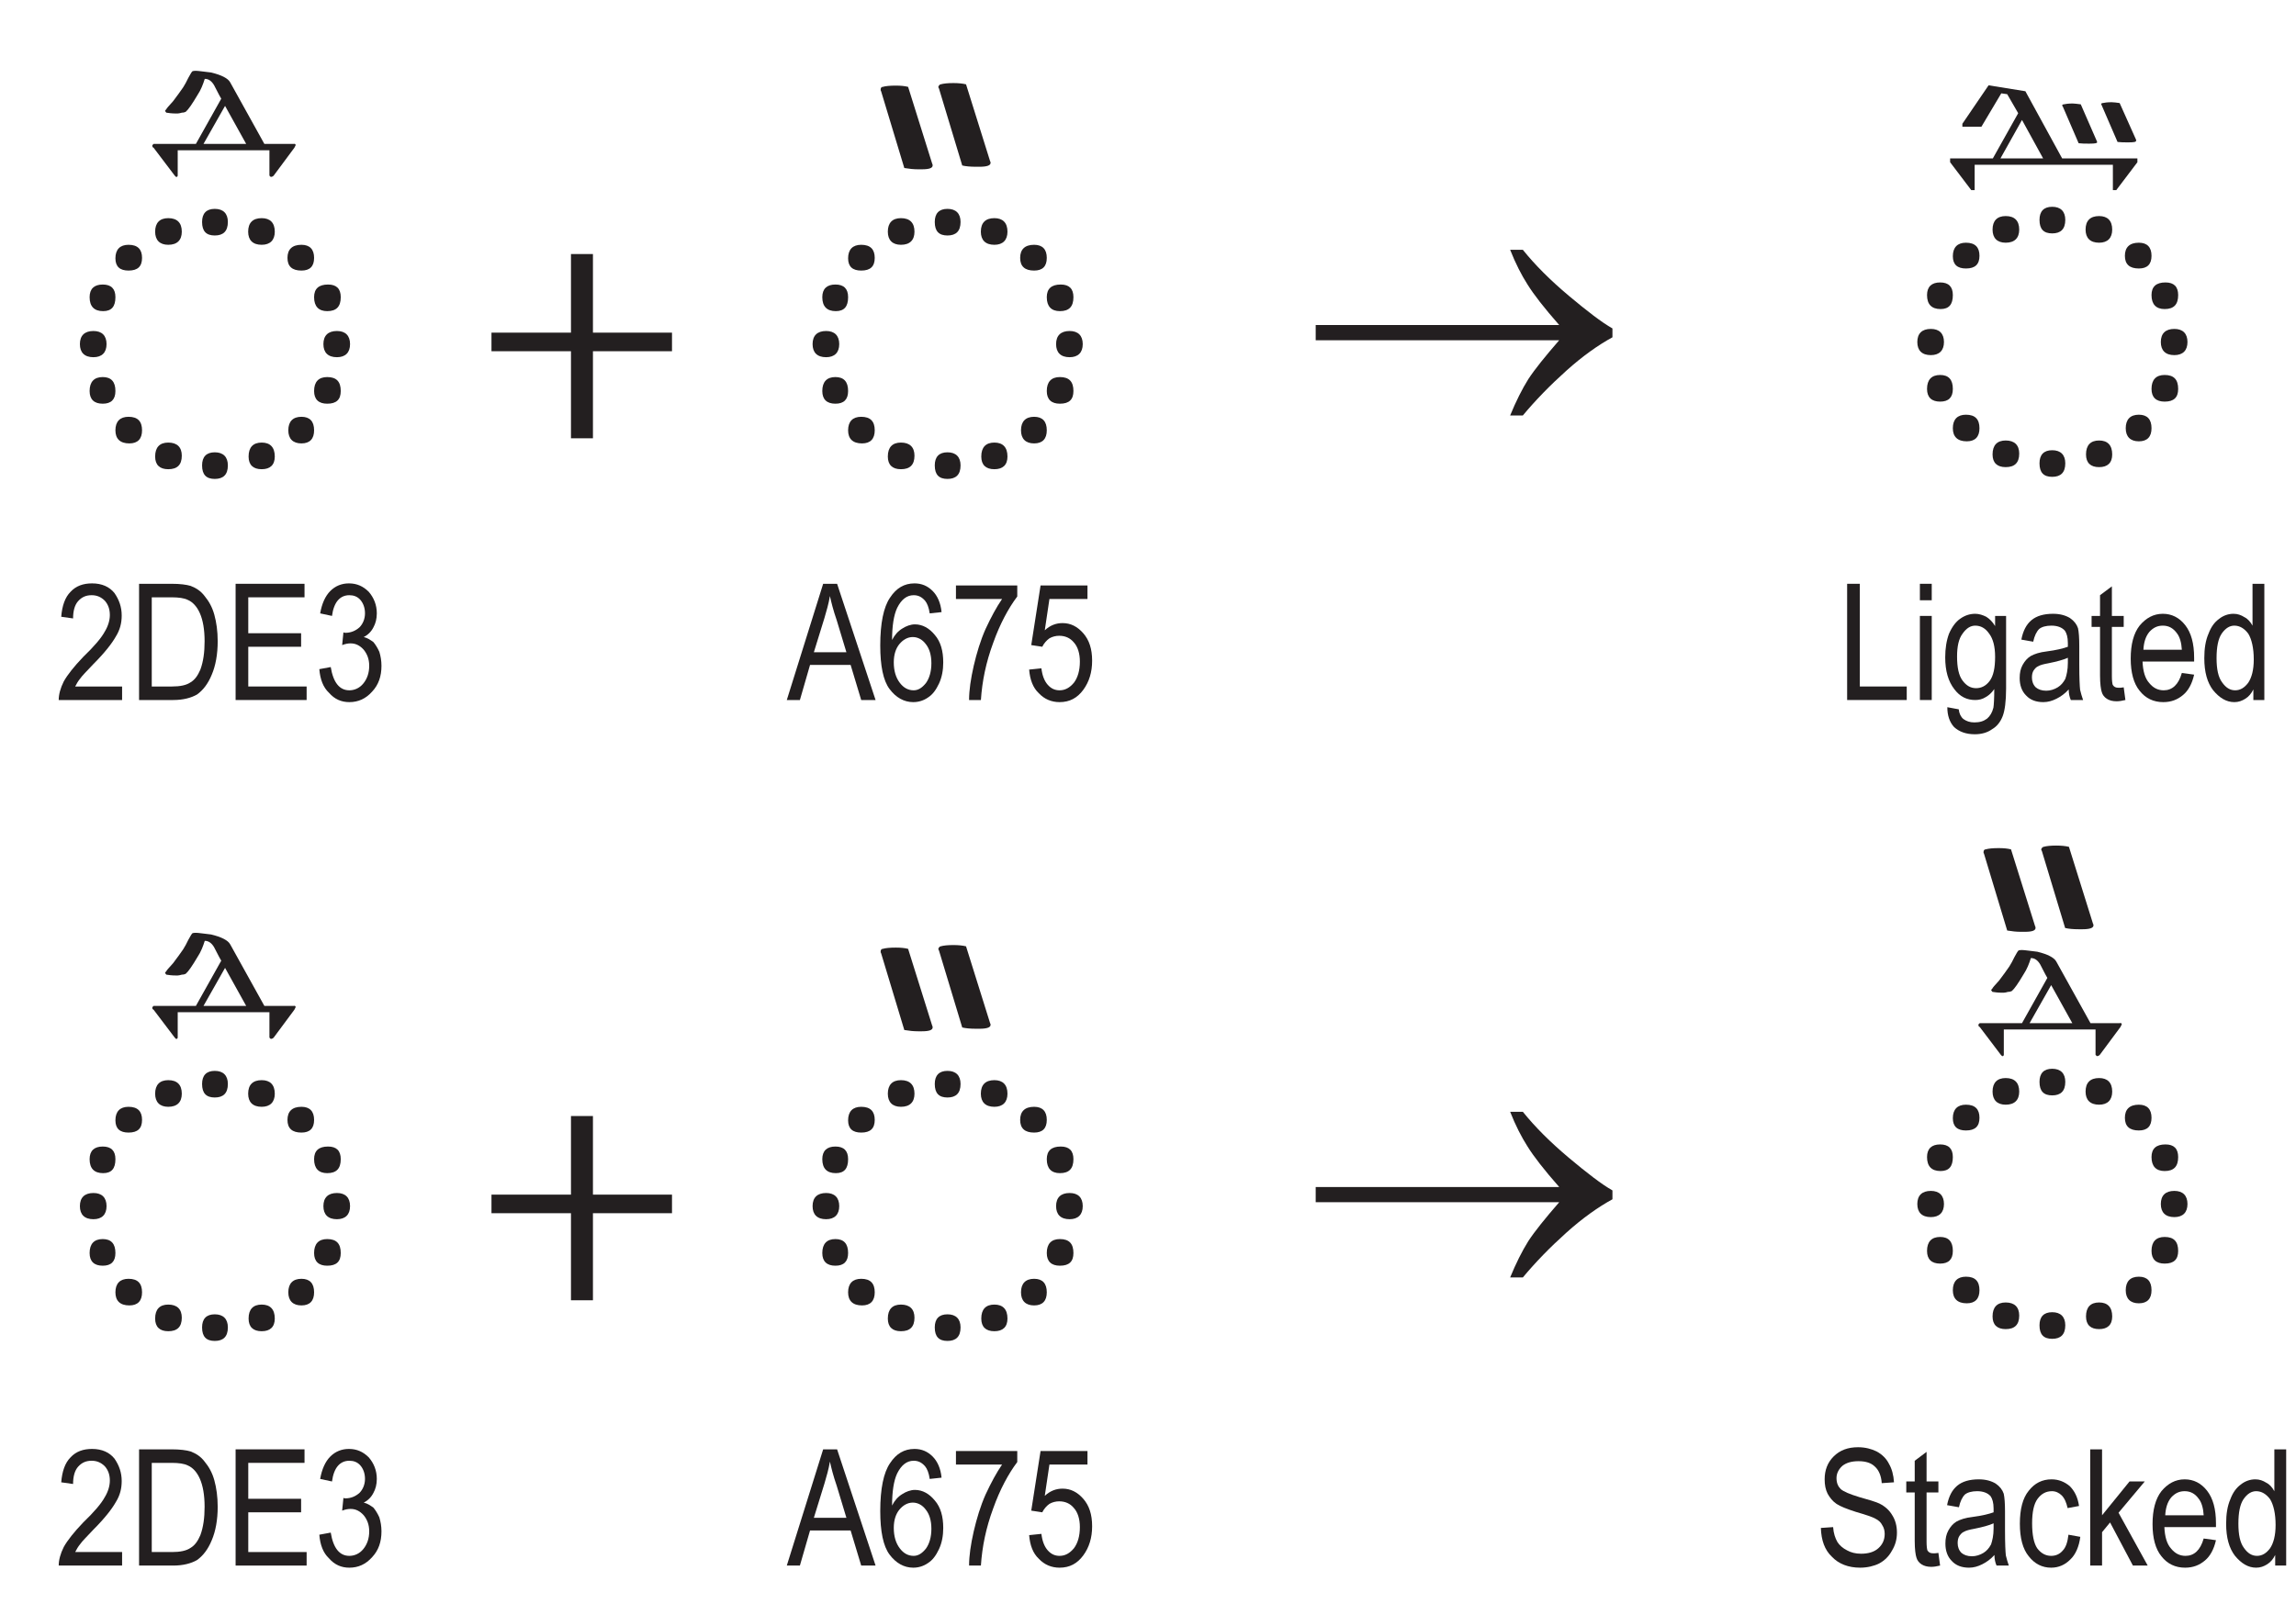<?xml version="1.0" encoding="UTF-8" standalone="no"?>
<svg
   width="84.86pt"
   height="59.72pt"
   viewBox="0 0 84.86 59.72"
   version="1.2"
   id="svg107181"
   xmlns:xlink="http://www.w3.org/1999/xlink"
   xmlns="http://www.w3.org/2000/svg"
   xmlns:svg="http://www.w3.org/2000/svg">
  <defs
     id="defs107032">
    <g
       id="g107027">
      <symbol
         overflow="visible"
         id="glyph0-0">
        <path
           style="stroke:none;"
           d="M 6.609 0 L 6.609 -7.5 L 0.594 -7.5 L 0.594 0 Z M 0.797 -7.312 L 6.422 -7.312 L 6.422 -0.188 L 0.797 -0.188 Z M 0.797 -7.312 "
           id="path106937" />
      </symbol>
      <symbol
         overflow="visible"
         id="glyph0-1">
        <path
           style="stroke:none;"
           d="M 8.297 -1.188 C 8.062 -0.812 7.844 -0.375 7.625 0.156 L 8.094 0.156 C 8.562 -0.406 9.094 -0.953 9.703 -1.5 C 10.312 -2.047 10.891 -2.453 11.406 -2.734 L 11.406 -3.062 C 11.016 -3.281 10.469 -3.703 9.797 -4.266 C 9.109 -4.844 8.547 -5.406 8.094 -5.969 L 7.625 -5.969 C 7.828 -5.453 8.047 -5.031 8.266 -4.688 C 8.5 -4.312 8.875 -3.828 9.438 -3.188 L 0.438 -3.188 L 0.438 -2.625 L 9.438 -2.625 C 8.922 -2.031 8.531 -1.547 8.297 -1.188 Z M 8.297 -1.188 "
           id="path106940" />
      </symbol>
      <symbol
         overflow="visible"
         id="glyph1-0">
        <path
           style="stroke:none;"
           d="M 0 0 L 5.125 0 L 5.125 -9.234 L 0 -9.234 Z M 4.766 -8.953 L 2.562 -4.781 L 0.359 -8.953 Z M 4.859 -8.797 L 4.859 -0.422 L 2.656 -4.609 Z M 0.344 -0.234 L 2.562 -4.438 L 4.781 -0.234 Z M 2.469 -4.609 L 0.266 -0.406 L 0.266 -8.812 Z M 2.469 -4.609 "
           id="path106943" />
      </symbol>
      <symbol
         overflow="visible"
         id="glyph1-1">
        <path
           style="stroke:none;"
           d=""
           id="path106946" />
      </symbol>
      <symbol
         overflow="visible"
         id="glyph1-2">
        <path
           style="stroke:none;"
           d="M -0.469 -7.203 C -0.469 -7.234 -0.484 -7.266 -0.547 -7.25 L -1.625 -7.25 L -2.891 -9.531 C -2.969 -9.672 -3.203 -9.797 -3.594 -9.891 C -3.875 -9.922 -4.062 -9.953 -4.156 -9.953 C -4.25 -9.953 -4.297 -9.938 -4.297 -9.922 C -4.328 -9.891 -4.375 -9.797 -4.438 -9.688 C -4.5 -9.562 -4.562 -9.438 -4.625 -9.344 C -4.734 -9.188 -4.844 -9.031 -5 -8.828 C -5.172 -8.641 -5.25 -8.547 -5.25 -8.531 C -5.266 -8.516 -5.281 -8.5 -5.297 -8.469 L -5.25 -8.406 C -5.156 -8.391 -5.047 -8.375 -4.891 -8.375 L -4.828 -8.375 C -4.781 -8.375 -4.734 -8.391 -4.672 -8.406 C -4.609 -8.406 -4.562 -8.422 -4.531 -8.438 C -4.438 -8.516 -4.297 -8.719 -4.094 -9.062 C -3.969 -9.25 -3.891 -9.453 -3.828 -9.656 C -3.688 -9.656 -3.578 -9.578 -3.484 -9.422 C -3.391 -9.25 -3.312 -9.078 -3.219 -8.922 L -4.156 -7.25 L -5.719 -7.25 L -5.766 -7.203 C -5.766 -7.156 -5.766 -7.125 -5.719 -7.109 L -4.938 -6.078 L -4.891 -6.031 C -4.844 -6.031 -4.844 -6.031 -4.828 -6.078 L -4.828 -7.016 L -1.438 -7.016 L -1.438 -6.078 L -1.391 -6.031 C -1.344 -6.031 -1.312 -6.047 -1.281 -6.078 L -0.516 -7.109 Z M -2.297 -7.25 L -3.875 -7.25 L -3.078 -8.656 Z M -2.297 -7.25 "
           id="path106949" />
      </symbol>
      <symbol
         overflow="visible"
         id="glyph1-3">
        <path
           style="stroke:none;"
           d="M -0.719 -6.609 L -1.609 -9.453 C -1.734 -9.484 -1.891 -9.5 -2.078 -9.5 C -2.281 -9.5 -2.438 -9.484 -2.547 -9.453 C -2.562 -9.453 -2.594 -9.438 -2.609 -9.406 C -2.641 -9.375 -2.641 -9.344 -2.609 -9.297 L -1.75 -6.453 C -1.625 -6.422 -1.453 -6.406 -1.25 -6.406 L -1.109 -6.406 C -0.844 -6.406 -0.703 -6.453 -0.703 -6.547 C -0.703 -6.578 -0.703 -6.594 -0.719 -6.609 Z M -2.859 -6.516 L -3.75 -9.359 C -3.875 -9.391 -4.016 -9.406 -4.203 -9.406 C -4.422 -9.406 -4.578 -9.391 -4.688 -9.359 C -4.734 -9.359 -4.766 -9.328 -4.766 -9.25 C -4.766 -9.234 -4.766 -9.219 -4.75 -9.203 L -3.891 -6.359 C -3.703 -6.328 -3.547 -6.312 -3.391 -6.312 L -3.234 -6.312 C -2.969 -6.312 -2.844 -6.359 -2.844 -6.453 C -2.844 -6.484 -2.844 -6.5 -2.859 -6.516 Z M -2.859 -6.516 "
           id="path106952" />
      </symbol>
      <symbol
         overflow="visible"
         id="glyph1-4">
        <path
           style="stroke:none;"
           d="M 0.281 -7.406 L 0.281 -7.547 L -2.5 -7.547 L -3.859 -10.031 L -5.219 -10.25 L -6.188 -8.828 L -6.188 -8.719 L -5.484 -8.719 L -4.75 -9.953 L -4.531 -9.922 L -4.125 -9.219 L -5.062 -7.547 L -6.641 -7.547 L -6.641 -7.406 L -5.859 -6.375 L -5.734 -6.375 L -5.734 -7.312 L -0.625 -7.312 L -0.625 -6.375 L -0.5 -6.375 Z M -3.984 -8.969 L -3.203 -7.547 L -4.781 -7.547 Z M -1.047 -9.578 C -1.062 -9.562 -1.062 -9.547 -1.047 -9.531 L -0.453 -8.156 C -0.328 -8.141 -0.219 -8.141 -0.125 -8.141 L -0.031 -8.141 C 0.156 -8.141 0.234 -8.156 0.234 -8.203 L 0.234 -8.234 L -0.375 -9.594 C -0.484 -9.609 -0.594 -9.625 -0.672 -9.625 C -0.828 -9.625 -0.938 -9.609 -1 -9.594 C -1.016 -9.594 -1.031 -9.594 -1.047 -9.578 Z M -2.5 -9.5 C -2.5 -9.484 -2.5 -9.484 -2.484 -9.484 L -1.891 -8.109 C -1.766 -8.094 -1.656 -8.094 -1.562 -8.094 L -1.469 -8.094 C -1.281 -8.094 -1.203 -8.109 -1.203 -8.156 L -1.219 -8.172 L -1.219 -8.188 L -1.812 -9.547 C -1.938 -9.562 -2.047 -9.578 -2.109 -9.578 C -2.266 -9.578 -2.375 -9.562 -2.438 -9.547 C -2.469 -9.547 -2.5 -9.531 -2.5 -9.5 Z M -2.5 -9.5 "
           id="path106955" />
      </symbol>
      <symbol
         overflow="visible"
         id="glyph2-0">
        <path
           style="stroke:none;"
           d="M 10.516 -0.031 L 10.516 -19.203 L 1.516 -19.203 L 1.516 -0.031 Z M 3 -17.719 L 9 -17.719 L 9 -1.531 L 3 -1.531 Z M 3 -17.719 "
           id="path106958" />
      </symbol>
      <symbol
         overflow="visible"
         id="glyph2-1">
        <path
           style="stroke:none;"
           d="M 3.938 -6.359 C 3.938 -6.672 3.766 -6.844 3.453 -6.844 C 3.125 -6.844 2.953 -6.672 2.953 -6.359 C 2.953 -6.047 3.125 -5.875 3.453 -5.875 C 3.766 -5.875 3.938 -6.047 3.938 -6.359 Z M 3.812 -7.578 C 4.125 -7.578 4.266 -7.75 4.266 -8.094 C 4.266 -8.406 4.109 -8.562 3.797 -8.562 C 3.484 -8.562 3.312 -8.406 3.312 -8.094 C 3.312 -7.75 3.484 -7.578 3.812 -7.578 Z M 4.75 -9.078 C 5.094 -9.078 5.25 -9.234 5.25 -9.547 C 5.25 -9.859 5.094 -10.031 4.75 -10.031 C 4.438 -10.031 4.266 -9.859 4.266 -9.531 C 4.266 -9.219 4.438 -9.078 4.75 -9.078 Z M 6.219 -10.031 C 6.547 -10.031 6.719 -10.203 6.719 -10.516 C 6.719 -10.844 6.547 -11.016 6.219 -11.016 C 5.906 -11.016 5.734 -10.844 5.734 -10.516 C 5.734 -10.203 5.906 -10.031 6.219 -10.031 Z M 7.938 -10.375 C 8.25 -10.375 8.422 -10.531 8.422 -10.875 C 8.422 -11.188 8.25 -11.359 7.938 -11.359 C 7.625 -11.359 7.469 -11.188 7.469 -10.875 C 7.469 -10.531 7.625 -10.375 7.938 -10.375 Z M 9.172 -10.516 C 9.172 -10.203 9.344 -10.031 9.672 -10.031 C 9.984 -10.031 10.156 -10.203 10.156 -10.516 C 10.156 -10.844 9.984 -11.016 9.672 -11.016 C 9.344 -11.016 9.172 -10.844 9.172 -10.516 Z M 10.625 -9.547 C 10.625 -9.234 10.797 -9.078 11.141 -9.078 C 11.453 -9.078 11.609 -9.234 11.609 -9.547 C 11.609 -9.859 11.453 -10.031 11.141 -10.031 C 10.797 -10.031 10.625 -9.859 10.625 -9.547 Z M 11.609 -8.094 C 11.609 -7.75 11.781 -7.578 12.094 -7.578 C 12.438 -7.578 12.594 -7.75 12.594 -8.094 C 12.594 -8.406 12.438 -8.562 12.125 -8.562 C 11.781 -8.562 11.609 -8.406 11.609 -8.094 Z M 11.953 -6.359 C 11.953 -6.047 12.125 -5.875 12.453 -5.875 C 12.766 -5.875 12.938 -6.047 12.938 -6.359 C 12.938 -6.672 12.766 -6.844 12.453 -6.844 C 12.125 -6.844 11.953 -6.672 11.953 -6.359 Z M 12.094 -5.141 C 11.781 -5.141 11.609 -4.969 11.609 -4.625 C 11.609 -4.312 11.781 -4.156 12.094 -4.156 C 12.438 -4.156 12.594 -4.312 12.594 -4.625 C 12.594 -4.969 12.438 -5.141 12.094 -5.141 Z M 11.141 -3.672 C 10.828 -3.672 10.656 -3.5 10.656 -3.172 C 10.656 -2.859 10.828 -2.688 11.141 -2.688 C 11.453 -2.688 11.609 -2.859 11.609 -3.172 C 11.609 -3.5 11.453 -3.672 11.141 -3.672 Z M 9.672 -2.719 C 9.359 -2.719 9.188 -2.547 9.188 -2.203 C 9.188 -1.891 9.359 -1.734 9.672 -1.734 C 9.984 -1.734 10.156 -1.891 10.156 -2.203 C 10.156 -2.547 9.984 -2.719 9.672 -2.719 Z M 7.938 -2.359 C 7.625 -2.359 7.469 -2.188 7.469 -1.875 C 7.469 -1.531 7.625 -1.375 7.938 -1.375 C 8.25 -1.375 8.422 -1.531 8.422 -1.875 C 8.422 -2.188 8.25 -2.359 7.938 -2.359 Z M 6.719 -2.234 C 6.719 -2.547 6.547 -2.719 6.219 -2.719 C 5.906 -2.719 5.734 -2.547 5.734 -2.203 C 5.734 -1.891 5.906 -1.734 6.219 -1.734 C 6.547 -1.734 6.719 -1.891 6.719 -2.234 Z M 5.25 -3.172 C 5.25 -3.5 5.094 -3.672 4.75 -3.672 C 4.438 -3.672 4.266 -3.5 4.266 -3.172 C 4.266 -2.859 4.438 -2.688 4.781 -2.688 C 5.094 -2.688 5.25 -2.859 5.25 -3.172 Z M 4.266 -4.625 C 4.266 -4.969 4.109 -5.141 3.797 -5.141 C 3.484 -5.141 3.312 -4.969 3.312 -4.625 C 3.312 -4.312 3.484 -4.156 3.797 -4.156 C 4.109 -4.156 4.266 -4.312 4.266 -4.625 Z M 4.266 -4.625 "
           id="path106961" />
      </symbol>
      <symbol
         overflow="visible"
         id="glyph3-0">
        <path
           style="stroke:none;"
           d="M 7 0 L 7 -9.797 L 0 -9.797 L 0 0 Z M 5.875 -9.094 L 3.5 -5.531 L 1.125 -9.094 Z M 6.297 -1.328 L 3.922 -4.906 L 6.297 -8.469 Z M 1.125 -0.703 L 3.5 -4.266 L 5.875 -0.703 Z M 0.703 -8.469 L 3.078 -4.906 L 0.703 -1.328 Z M 0.703 -8.469 "
           id="path106964" />
      </symbol>
      <symbol
         overflow="visible"
         id="glyph3-1">
        <path
           style="stroke:none;"
           d="M 7.406 -3.219 L 7.406 -3.906 L 4.484 -3.906 L 4.484 -6.812 L 3.672 -6.812 L 3.672 -3.906 L 0.734 -3.906 L 0.734 -3.219 L 3.672 -3.219 L 3.672 0 L 4.484 0 L 4.484 -3.219 Z M 7.406 -3.219 "
           id="path106967" />
      </symbol>
      <symbol
         overflow="visible"
         id="glyph4-0">
        <path
           style="stroke:none;"
           d="M 1.266 0 L 1.266 -3.75 L 0.125 -3.75 L 0.125 0 Z M 0.266 -3.625 L 1.141 -3.625 L 1.141 -0.156 L 0.266 -0.156 Z M 0.266 -3.625 "
           id="path106970" />
      </symbol>
      <symbol
         overflow="visible"
         id="glyph4-1">
        <path
           style="stroke:none;"
           d="M 2.562 0 L 2.562 -0.5 L 0.828 -0.5 L 0.828 -4.297 L 0.359 -4.297 L 0.359 0 Z M 2.562 0 "
           id="path106973" />
      </symbol>
      <symbol
         overflow="visible"
         id="glyph4-2">
        <path
           style="stroke:none;"
           d="M 0.75 -3.688 L 0.75 -4.297 L 0.312 -4.297 L 0.312 -3.688 Z M 0.75 0 L 0.75 -3.109 L 0.312 -3.109 L 0.312 0 Z M 0.75 0 "
           id="path106976" />
      </symbol>
      <symbol
         overflow="visible"
         id="glyph4-3">
        <path
           style="stroke:none;"
           d="M 0.484 1 C 0.672 1.172 0.922 1.266 1.25 1.266 C 1.5 1.266 1.719 1.203 1.891 1.078 C 2.078 0.969 2.203 0.797 2.281 0.594 C 2.359 0.391 2.406 0.047 2.406 -0.422 L 2.406 -3.109 L 2 -3.109 L 2 -2.734 C 1.906 -2.891 1.797 -3 1.672 -3.078 C 1.547 -3.141 1.406 -3.188 1.266 -3.188 C 1.062 -3.188 0.875 -3.125 0.703 -3 C 0.547 -2.891 0.406 -2.703 0.297 -2.453 C 0.203 -2.203 0.156 -1.906 0.156 -1.578 C 0.156 -1.078 0.266 -0.688 0.5 -0.391 C 0.703 -0.125 0.953 0 1.266 0 C 1.406 0 1.531 -0.031 1.656 -0.109 C 1.766 -0.172 1.875 -0.266 1.969 -0.406 C 1.969 -0.047 1.953 0.188 1.938 0.281 C 1.891 0.469 1.812 0.594 1.703 0.688 C 1.578 0.781 1.438 0.828 1.234 0.828 C 1.062 0.828 0.938 0.781 0.828 0.703 C 0.734 0.625 0.672 0.5 0.656 0.344 L 0.234 0.266 C 0.234 0.562 0.312 0.812 0.484 1 Z M 0.797 -2.453 C 0.938 -2.656 1.094 -2.75 1.266 -2.75 C 1.469 -2.75 1.641 -2.656 1.781 -2.453 C 1.922 -2.266 2 -1.984 2 -1.594 C 2 -1.188 1.938 -0.891 1.797 -0.703 C 1.656 -0.516 1.484 -0.438 1.297 -0.438 C 1.094 -0.438 0.938 -0.531 0.797 -0.719 C 0.656 -0.906 0.594 -1.203 0.594 -1.609 C 0.594 -1.984 0.656 -2.266 0.797 -2.453 Z M 0.797 -2.453 "
           id="path106979" />
      </symbol>
      <symbol
         overflow="visible"
         id="glyph4-4">
        <path
           style="stroke:none;"
           d="M 2.062 0 L 2.516 0 C 2.469 -0.125 2.438 -0.25 2.406 -0.375 C 2.391 -0.5 2.375 -0.812 2.375 -1.297 L 2.375 -2 C 2.375 -2.297 2.359 -2.516 2.328 -2.656 C 2.281 -2.797 2.188 -2.922 2.031 -3.031 C 1.875 -3.125 1.672 -3.188 1.406 -3.188 C 1.062 -3.188 0.797 -3.109 0.609 -2.953 C 0.422 -2.797 0.297 -2.562 0.234 -2.234 L 0.672 -2.156 C 0.719 -2.375 0.797 -2.531 0.891 -2.625 C 0.984 -2.703 1.141 -2.75 1.344 -2.75 C 1.562 -2.75 1.734 -2.688 1.844 -2.562 C 1.906 -2.469 1.953 -2.328 1.953 -2.109 L 1.953 -1.969 C 1.781 -1.906 1.531 -1.844 1.172 -1.797 C 0.906 -1.766 0.719 -1.703 0.578 -1.625 C 0.453 -1.547 0.359 -1.438 0.281 -1.297 C 0.203 -1.156 0.172 -1 0.172 -0.812 C 0.172 -0.547 0.25 -0.328 0.406 -0.172 C 0.562 0 0.781 0.078 1.047 0.078 C 1.219 0.078 1.375 0.031 1.531 -0.047 C 1.688 -0.125 1.844 -0.234 1.984 -0.391 C 1.984 -0.234 2.016 -0.109 2.062 0 Z M 1.953 -1.375 C 1.953 -1.109 1.906 -0.922 1.859 -0.781 C 1.781 -0.641 1.703 -0.547 1.578 -0.469 C 1.453 -0.391 1.297 -0.344 1.156 -0.344 C 0.984 -0.344 0.859 -0.391 0.766 -0.469 C 0.672 -0.562 0.625 -0.688 0.625 -0.828 C 0.625 -0.938 0.641 -1.016 0.688 -1.094 C 0.734 -1.156 0.781 -1.219 0.859 -1.25 C 0.938 -1.297 1.062 -1.328 1.234 -1.359 C 1.547 -1.422 1.781 -1.484 1.953 -1.562 Z M 1.953 -1.375 "
           id="path106982" />
      </symbol>
      <symbol
         overflow="visible"
         id="glyph4-5">
        <path
           style="stroke:none;"
           d="M 1.094 -0.453 C 0.984 -0.453 0.922 -0.484 0.875 -0.562 C 0.859 -0.609 0.844 -0.719 0.844 -0.875 L 0.844 -2.703 L 1.281 -2.703 L 1.281 -3.109 L 0.844 -3.109 L 0.844 -4.203 L 0.406 -3.875 L 0.406 -3.109 L 0.094 -3.109 L 0.094 -2.703 L 0.406 -2.703 L 0.406 -0.906 C 0.406 -0.594 0.438 -0.391 0.469 -0.297 C 0.5 -0.188 0.562 -0.109 0.656 -0.047 C 0.75 0.016 0.875 0.047 1.016 0.047 C 1.109 0.047 1.219 0.031 1.344 0 L 1.281 -0.469 C 1.203 -0.453 1.141 -0.453 1.094 -0.453 Z M 1.094 -0.453 "
           id="path106985" />
      </symbol>
      <symbol
         overflow="visible"
         id="glyph4-6">
        <path
           style="stroke:none;"
           d="M 1.391 -0.359 C 1.172 -0.359 1 -0.453 0.859 -0.625 C 0.703 -0.797 0.625 -1.062 0.609 -1.422 L 2.516 -1.422 L 2.516 -1.562 C 2.516 -2.094 2.406 -2.484 2.188 -2.766 C 1.969 -3.047 1.688 -3.188 1.359 -3.188 C 1.016 -3.188 0.734 -3.031 0.5 -2.75 C 0.281 -2.469 0.172 -2.062 0.172 -1.531 C 0.172 -1.016 0.281 -0.609 0.5 -0.344 C 0.719 -0.062 1.016 0.078 1.375 0.078 C 1.672 0.078 1.906 -0.016 2.109 -0.188 C 2.297 -0.344 2.438 -0.594 2.516 -0.938 L 2.062 -1 C 1.938 -0.562 1.703 -0.359 1.391 -0.359 Z M 0.859 -2.516 C 1 -2.672 1.156 -2.75 1.359 -2.75 C 1.578 -2.75 1.75 -2.656 1.891 -2.453 C 1.984 -2.328 2.047 -2.125 2.062 -1.859 L 0.641 -1.859 C 0.656 -2.125 0.719 -2.344 0.859 -2.516 Z M 0.859 -2.516 "
           id="path106988" />
      </symbol>
      <symbol
         overflow="visible"
         id="glyph4-7">
        <path
           style="stroke:none;"
           d="M 2.375 0 L 2.375 -4.297 L 1.938 -4.297 L 1.938 -2.75 C 1.859 -2.891 1.766 -3 1.641 -3.062 C 1.516 -3.141 1.391 -3.188 1.234 -3.188 C 1.047 -3.188 0.859 -3.125 0.703 -3 C 0.531 -2.875 0.406 -2.703 0.312 -2.453 C 0.203 -2.203 0.156 -1.906 0.156 -1.547 C 0.156 -1.031 0.266 -0.641 0.484 -0.359 C 0.719 -0.078 0.969 0.078 1.266 0.078 C 1.422 0.078 1.547 0.031 1.672 -0.047 C 1.797 -0.125 1.891 -0.234 1.969 -0.391 L 1.969 0 Z M 0.797 -2.453 C 0.938 -2.656 1.094 -2.75 1.266 -2.75 C 1.469 -2.75 1.641 -2.641 1.781 -2.453 C 1.906 -2.25 1.984 -1.922 1.984 -1.5 C 1.984 -1.109 1.906 -0.828 1.781 -0.641 C 1.641 -0.453 1.484 -0.359 1.297 -0.359 C 1.109 -0.359 0.953 -0.453 0.812 -0.656 C 0.672 -0.844 0.609 -1.141 0.609 -1.547 C 0.609 -1.969 0.672 -2.266 0.797 -2.453 Z M 0.797 -2.453 "
           id="path106991" />
      </symbol>
      <symbol
         overflow="visible"
         id="glyph4-8">
        <path
           style="stroke:none;"
           d="M 0.625 -0.328 C 0.875 -0.062 1.234 0.078 1.672 0.078 C 1.938 0.078 2.188 0.016 2.375 -0.078 C 2.578 -0.188 2.734 -0.344 2.844 -0.547 C 2.969 -0.75 3.031 -0.969 3.031 -1.219 C 3.031 -1.469 2.969 -1.688 2.859 -1.859 C 2.75 -2.047 2.594 -2.188 2.375 -2.297 C 2.234 -2.359 1.984 -2.438 1.641 -2.531 C 1.281 -2.641 1.062 -2.734 0.953 -2.828 C 0.859 -2.922 0.797 -3.047 0.797 -3.234 C 0.797 -3.406 0.875 -3.562 1.016 -3.688 C 1.156 -3.797 1.344 -3.859 1.609 -3.859 C 1.875 -3.859 2.078 -3.797 2.219 -3.656 C 2.359 -3.531 2.453 -3.312 2.469 -3.047 L 2.922 -3.078 C 2.906 -3.344 2.844 -3.578 2.734 -3.766 C 2.641 -3.953 2.484 -4.109 2.281 -4.219 C 2.094 -4.312 1.859 -4.375 1.594 -4.375 C 1.219 -4.375 0.922 -4.266 0.688 -4.031 C 0.469 -3.812 0.359 -3.531 0.359 -3.188 C 0.359 -2.984 0.391 -2.812 0.469 -2.656 C 0.547 -2.516 0.656 -2.375 0.797 -2.281 C 0.938 -2.188 1.172 -2.094 1.516 -1.984 C 1.891 -1.875 2.125 -1.797 2.234 -1.734 C 2.359 -1.672 2.438 -1.594 2.484 -1.5 C 2.547 -1.406 2.578 -1.297 2.578 -1.172 C 2.578 -0.953 2.5 -0.781 2.344 -0.641 C 2.188 -0.5 1.969 -0.438 1.703 -0.438 C 1.5 -0.438 1.328 -0.484 1.188 -0.562 C 1.031 -0.641 0.906 -0.75 0.828 -0.875 C 0.75 -1.016 0.688 -1.188 0.672 -1.422 L 0.219 -1.391 C 0.234 -0.938 0.359 -0.578 0.625 -0.328 Z M 0.625 -0.328 "
           id="path106994" />
      </symbol>
      <symbol
         overflow="visible"
         id="glyph4-9">
        <path
           style="stroke:none;"
           d="M 1.766 -0.547 C 1.656 -0.422 1.516 -0.359 1.344 -0.359 C 1.141 -0.359 0.969 -0.453 0.828 -0.641 C 0.703 -0.828 0.641 -1.141 0.641 -1.562 C 0.641 -1.969 0.703 -2.281 0.844 -2.469 C 0.984 -2.656 1.156 -2.75 1.375 -2.75 C 1.516 -2.75 1.641 -2.688 1.734 -2.594 C 1.844 -2.484 1.906 -2.328 1.953 -2.125 L 2.375 -2.203 C 2.328 -2.531 2.203 -2.766 2.031 -2.938 C 1.844 -3.094 1.625 -3.188 1.359 -3.188 C 1.016 -3.188 0.734 -3.047 0.516 -2.766 C 0.297 -2.5 0.188 -2.094 0.188 -1.547 C 0.188 -1.016 0.297 -0.609 0.516 -0.344 C 0.734 -0.062 1.016 0.078 1.344 0.078 C 1.625 0.078 1.859 -0.031 2.047 -0.219 C 2.25 -0.406 2.375 -0.703 2.422 -1.062 L 1.984 -1.141 C 1.953 -0.875 1.891 -0.672 1.766 -0.547 Z M 1.766 -0.547 "
           id="path106997" />
      </symbol>
      <symbol
         overflow="visible"
         id="glyph4-10">
        <path
           style="stroke:none;"
           d="M 0.766 0 L 0.766 -1.234 L 1.062 -1.594 L 1.906 0 L 2.453 0 L 1.375 -1.953 L 2.344 -3.109 L 1.781 -3.109 L 0.766 -1.859 L 0.766 -4.297 L 0.328 -4.297 L 0.328 0 Z M 0.766 0 "
           id="path107000" />
      </symbol>
      <symbol
         overflow="visible"
         id="glyph4-11">
        <path
           style="stroke:none;"
           d="M 0.484 0 L 0.859 -1.297 L 2.359 -1.297 L 2.75 0 L 3.281 0 L 1.859 -4.297 L 1.344 -4.297 L 0 0 Z M 1.391 -3.031 C 1.469 -3.297 1.547 -3.562 1.594 -3.844 C 1.641 -3.625 1.719 -3.312 1.844 -2.953 L 2.203 -1.766 L 1 -1.766 Z M 1.391 -3.031 "
           id="path107003" />
      </symbol>
      <symbol
         overflow="visible"
         id="glyph4-12">
        <path
           style="stroke:none;"
           d="M 2.109 -4.031 C 1.922 -4.219 1.703 -4.312 1.438 -4.312 C 1.062 -4.312 0.766 -4.141 0.531 -3.781 C 0.297 -3.438 0.172 -2.844 0.172 -2.016 C 0.172 -1.266 0.281 -0.719 0.516 -0.406 C 0.75 -0.094 1.047 0.078 1.391 0.078 C 1.594 0.078 1.781 0.016 1.938 -0.094 C 2.109 -0.203 2.234 -0.375 2.344 -0.609 C 2.453 -0.844 2.5 -1.109 2.5 -1.391 C 2.5 -1.812 2.406 -2.156 2.188 -2.406 C 1.984 -2.656 1.734 -2.797 1.453 -2.797 C 1.297 -2.797 1.125 -2.734 0.984 -2.641 C 0.828 -2.547 0.703 -2.406 0.609 -2.219 C 0.609 -2.734 0.672 -3.141 0.797 -3.406 C 0.953 -3.719 1.156 -3.875 1.406 -3.875 C 1.578 -3.875 1.703 -3.812 1.828 -3.672 C 1.906 -3.578 1.969 -3.422 2 -3.203 L 2.438 -3.25 C 2.406 -3.594 2.281 -3.859 2.109 -4.031 Z M 0.875 -2.062 C 1.016 -2.234 1.188 -2.328 1.375 -2.328 C 1.562 -2.328 1.734 -2.234 1.859 -2.062 C 1.984 -1.906 2.062 -1.672 2.062 -1.359 C 2.062 -1.047 1.984 -0.797 1.859 -0.625 C 1.719 -0.453 1.578 -0.359 1.406 -0.359 C 1.203 -0.359 1.031 -0.453 0.891 -0.641 C 0.75 -0.828 0.672 -1.078 0.672 -1.391 C 0.672 -1.688 0.75 -1.906 0.875 -2.062 Z M 0.875 -2.062 "
           id="path107006" />
      </symbol>
      <symbol
         overflow="visible"
         id="glyph4-13">
        <path
           style="stroke:none;"
           d="M 1.938 -3.734 C 1.734 -3.438 1.531 -3.062 1.328 -2.625 C 1.141 -2.203 1 -1.734 0.891 -1.266 C 0.781 -0.781 0.719 -0.359 0.719 0 L 1.156 0 C 1.203 -0.703 1.344 -1.391 1.609 -2.109 C 1.859 -2.812 2.172 -3.391 2.5 -3.828 L 2.5 -4.234 L 0.234 -4.234 L 0.234 -3.734 Z M 1.938 -3.734 "
           id="path107009" />
      </symbol>
      <symbol
         overflow="visible"
         id="glyph4-14">
        <path
           style="stroke:none;"
           d="M 0.562 -0.25 C 0.766 -0.031 1.031 0.078 1.328 0.078 C 1.703 0.078 1.984 -0.078 2.203 -0.375 C 2.422 -0.672 2.531 -1.031 2.531 -1.453 C 2.531 -1.891 2.422 -2.219 2.203 -2.469 C 1.984 -2.719 1.734 -2.844 1.438 -2.844 C 1.203 -2.844 0.984 -2.766 0.781 -2.578 L 0.953 -3.734 L 2.359 -3.734 L 2.359 -4.234 L 0.625 -4.234 L 0.281 -2.031 L 0.688 -1.969 C 0.75 -2.094 0.844 -2.203 0.953 -2.281 C 1.062 -2.344 1.188 -2.375 1.312 -2.375 C 1.531 -2.375 1.719 -2.297 1.859 -2.125 C 2 -1.969 2.078 -1.719 2.078 -1.422 C 2.078 -1.094 2 -0.828 1.859 -0.641 C 1.703 -0.453 1.531 -0.359 1.328 -0.359 C 1.156 -0.359 1.016 -0.422 0.891 -0.562 C 0.766 -0.703 0.688 -0.906 0.656 -1.172 L 0.203 -1.125 C 0.234 -0.75 0.344 -0.453 0.562 -0.25 Z M 0.562 -0.25 "
           id="path107012" />
      </symbol>
      <symbol
         overflow="visible"
         id="glyph4-15">
        <path
           style="stroke:none;"
           d="M 0.75 -0.5 C 0.797 -0.594 0.859 -0.703 0.938 -0.797 C 1 -0.891 1.172 -1.062 1.422 -1.328 C 1.844 -1.75 2.109 -2.094 2.25 -2.344 C 2.406 -2.594 2.469 -2.844 2.469 -3.125 C 2.469 -3.438 2.375 -3.703 2.203 -3.953 C 2.016 -4.188 1.734 -4.312 1.375 -4.312 C 1.047 -4.312 0.781 -4.219 0.578 -4 C 0.375 -3.797 0.266 -3.484 0.234 -3.078 L 0.672 -3.016 C 0.672 -3.297 0.734 -3.516 0.859 -3.656 C 1 -3.812 1.156 -3.875 1.359 -3.875 C 1.547 -3.875 1.703 -3.812 1.844 -3.672 C 1.969 -3.531 2.031 -3.359 2.031 -3.141 C 2.031 -2.953 1.969 -2.734 1.844 -2.531 C 1.719 -2.297 1.453 -1.984 1.047 -1.594 C 0.703 -1.234 0.469 -0.938 0.328 -0.688 C 0.203 -0.438 0.141 -0.203 0.141 0 L 2.484 0 L 2.484 -0.5 Z M 0.75 -0.5 "
           id="path107015" />
      </symbol>
      <symbol
         overflow="visible"
         id="glyph4-16">
        <path
           style="stroke:none;"
           d="M 1.641 0 C 2 0 2.297 -0.078 2.516 -0.203 C 2.734 -0.359 2.922 -0.594 3.062 -0.938 C 3.203 -1.266 3.281 -1.688 3.281 -2.172 C 3.281 -2.547 3.234 -2.875 3.156 -3.156 C 3.078 -3.438 2.953 -3.656 2.797 -3.844 C 2.656 -4.031 2.484 -4.141 2.281 -4.219 C 2.125 -4.266 1.891 -4.297 1.578 -4.297 L 0.375 -4.297 L 0.375 0 Z M 0.844 -3.797 L 1.578 -3.797 C 1.844 -3.797 2.047 -3.766 2.172 -3.703 C 2.359 -3.625 2.516 -3.453 2.625 -3.203 C 2.734 -2.953 2.797 -2.609 2.797 -2.172 C 2.797 -1.766 2.75 -1.422 2.641 -1.125 C 2.547 -0.906 2.438 -0.75 2.281 -0.656 C 2.125 -0.547 1.891 -0.5 1.594 -0.5 L 0.844 -0.5 Z M 0.844 -3.797 "
           id="path107018" />
      </symbol>
      <symbol
         overflow="visible"
         id="glyph4-17">
        <path
           style="stroke:none;"
           d="M 3.016 0 L 3.016 -0.5 L 0.859 -0.5 L 0.859 -1.969 L 2.812 -1.969 L 2.812 -2.469 L 0.859 -2.469 L 0.859 -3.797 L 2.938 -3.797 L 2.938 -4.297 L 0.391 -4.297 L 0.391 0 Z M 3.016 0 "
           id="path107021" />
      </symbol>
      <symbol
         overflow="visible"
         id="glyph4-18">
        <path
           style="stroke:none;"
           d="M 0.562 -0.266 C 0.766 -0.031 1.016 0.078 1.312 0.078 C 1.641 0.078 1.922 -0.047 2.156 -0.312 C 2.391 -0.562 2.5 -0.875 2.5 -1.266 C 2.5 -1.453 2.469 -1.625 2.422 -1.781 C 2.359 -1.922 2.281 -2.047 2.203 -2.141 C 2.094 -2.219 1.984 -2.297 1.844 -2.328 C 2 -2.406 2.125 -2.531 2.203 -2.688 C 2.281 -2.828 2.328 -3 2.328 -3.203 C 2.328 -3.516 2.219 -3.781 2.031 -4 C 1.828 -4.203 1.594 -4.312 1.297 -4.312 C 1.031 -4.312 0.797 -4.219 0.609 -4.031 C 0.422 -3.844 0.297 -3.562 0.234 -3.203 L 0.672 -3.109 C 0.703 -3.359 0.781 -3.562 0.891 -3.688 C 1 -3.812 1.141 -3.875 1.312 -3.875 C 1.469 -3.875 1.609 -3.828 1.719 -3.703 C 1.828 -3.578 1.891 -3.406 1.891 -3.203 C 1.891 -3 1.812 -2.812 1.688 -2.688 C 1.547 -2.562 1.375 -2.484 1.156 -2.484 L 1.094 -2.5 L 1.047 -2.031 C 1.172 -2.078 1.266 -2.094 1.359 -2.094 C 1.547 -2.094 1.703 -2.016 1.844 -1.859 C 1.969 -1.703 2.047 -1.516 2.047 -1.266 C 2.047 -1 1.969 -0.781 1.828 -0.609 C 1.688 -0.438 1.5 -0.359 1.312 -0.359 C 0.953 -0.359 0.719 -0.641 0.625 -1.219 L 0.203 -1.141 C 0.234 -0.766 0.344 -0.469 0.562 -0.266 Z M 0.562 -0.266 "
           id="path107024" />
      </symbol>
    </g>
    <clipPath
       id="clip1">
      <path
         d="M 67 53 L 84.859 53 L 84.859 58 L 67 58 Z M 67 53 "
         id="path107029" />
    </clipPath>
  </defs>
  <g
     id="surface8785">
    <g
       style="fill:rgb(13.73%,12.16%,12.549%);fill-opacity:1;"
       id="g107036">
      <use
         xlink:href="#glyph0-1"
         x="48.19"
         y="15.204"
         id="use107034" />
    </g>
    <g
       style="fill:rgb(13.73%,12.16%,12.549%);fill-opacity:1;"
       id="g107040">
      <use
         xlink:href="#glyph0-1"
         x="48.19"
         y="47.072"
         id="use107038" />
    </g>
    <g
       style="fill:rgb(13.73%,12.16%,12.549%);fill-opacity:1;"
       id="g107046">
      <use
         xlink:href="#glyph1-1"
         x="5.996"
         y="12.571"
         id="use107042" />
      <use
         xlink:href="#glyph1-2"
         x="11.396"
         y="12.571"
         id="use107044" />
    </g>
    <g
       style="fill:rgb(13.73%,12.16%,12.549%);fill-opacity:1;"
       id="g107050">
      <use
         xlink:href="#glyph2-1"
         x="0"
         y="19.081"
         id="use107048" />
    </g>
    <g
       style="fill:rgb(13.73%,12.16%,12.549%);fill-opacity:1;"
       id="g107054">
      <use
         xlink:href="#glyph1-3"
         x="37.314"
         y="12.571"
         id="use107052" />
    </g>
    <g
       style="fill:rgb(13.73%,12.16%,12.549%);fill-opacity:1;"
       id="g107058">
      <use
         xlink:href="#glyph2-1"
         x="27.08"
         y="19.081"
         id="use107056" />
    </g>
    <g
       style="fill:rgb(13.73%,12.16%,12.549%);fill-opacity:1;"
       id="g107062">
      <use
         xlink:href="#glyph3-1"
         x="17.431"
         y="16.204"
         id="use107060" />
    </g>
    <g
       style="fill:rgb(13.73%,12.16%,12.549%);fill-opacity:1;"
       id="g107068">
      <use
         xlink:href="#glyph1-1"
         x="5.996"
         y="44.439"
         id="use107064" />
      <use
         xlink:href="#glyph1-2"
         x="11.396"
         y="44.439"
         id="use107066" />
    </g>
    <g
       style="fill:rgb(13.73%,12.16%,12.549%);fill-opacity:1;"
       id="g107072">
      <use
         xlink:href="#glyph2-1"
         x="0"
         y="50.95"
         id="use107070" />
    </g>
    <g
       style="fill:rgb(13.73%,12.16%,12.549%);fill-opacity:1;"
       id="g107076">
      <use
         xlink:href="#glyph1-3"
         x="37.314"
         y="44.439"
         id="use107074" />
    </g>
    <g
       style="fill:rgb(13.73%,12.16%,12.549%);fill-opacity:1;"
       id="g107080">
      <use
         xlink:href="#glyph2-1"
         x="27.08"
         y="50.95"
         id="use107078" />
    </g>
    <g
       style="fill:rgb(13.73%,12.16%,12.549%);fill-opacity:1;"
       id="g107084">
      <use
         xlink:href="#glyph3-1"
         x="17.431"
         y="48.072"
         id="use107082" />
    </g>
    <g
       style="fill:rgb(13.73%,12.16%,12.549%);fill-opacity:1;"
       id="g107100">
      <use
         xlink:href="#glyph4-1"
         x="67.911"
         y="25.88"
         id="use107086" />
      <use
         xlink:href="#glyph4-2"
         x="70.647"
         y="25.88"
         id="use107088" />
      <use
         xlink:href="#glyph4-3"
         x="71.739"
         y="25.88"
         id="use107090" />
      <use
         xlink:href="#glyph4-4"
         x="74.475"
         y="25.88"
         id="use107092" />
      <use
         xlink:href="#glyph4-5"
         x="77.211"
         y="25.88"
         id="use107094" />
      <use
         xlink:href="#glyph4-6"
         x="78.579"
         y="25.88"
         id="use107096" />
      <use
         xlink:href="#glyph4-7"
         x="81.315"
         y="25.88"
         id="use107098" />
    </g>
    <g
       clip-path="url(#clip1)"
       clip-rule="nonzero"
       id="g107118">
      <g
         style="fill:rgb(13.73%,12.16%,12.549%);fill-opacity:1;"
         id="g107116">
        <use
           xlink:href="#glyph4-8"
           x="67.08"
           y="57.88"
           id="use107102" />
        <use
           xlink:href="#glyph4-5"
           x="70.362"
           y="57.88"
           id="use107104" />
        <use
           xlink:href="#glyph4-4"
           x="71.73"
           y="57.88"
           id="use107106" />
        <use
           xlink:href="#glyph4-9"
           x="74.466"
           y="57.88"
           id="use107108" />
        <use
           xlink:href="#glyph4-10"
           x="76.926"
           y="57.88"
           id="use107110" />
        <use
           xlink:href="#glyph4-6"
           x="79.386"
           y="57.88"
           id="use107112" />
        <use
           xlink:href="#glyph4-7"
           x="82.122"
           y="57.88"
           id="use107114" />
      </g>
    </g>
    <g
       style="fill:rgb(13.73%,12.16%,12.549%);fill-opacity:1;"
       id="g107128">
      <use
         xlink:href="#glyph4-11"
         x="29.08"
         y="25.88"
         id="use107120" />
      <use
         xlink:href="#glyph4-12"
         x="32.362"
         y="25.88"
         id="use107122" />
      <use
         xlink:href="#glyph4-13"
         x="35.098"
         y="25.88"
         id="use107124" />
      <use
         xlink:href="#glyph4-14"
         x="37.834"
         y="25.88"
         id="use107126" />
    </g>
    <g
       style="fill:rgb(13.73%,12.16%,12.549%);fill-opacity:1;"
       id="g107138">
      <use
         xlink:href="#glyph4-15"
         x="2.029"
         y="25.88"
         id="use107130" />
      <use
         xlink:href="#glyph4-16"
         x="4.765"
         y="25.88"
         id="use107132" />
      <use
         xlink:href="#glyph4-17"
         x="8.317"
         y="25.88"
         id="use107134" />
      <use
         xlink:href="#glyph4-18"
         x="11.599"
         y="25.88"
         id="use107136" />
    </g>
    <g
       style="fill:rgb(13.73%,12.16%,12.549%);fill-opacity:1;"
       id="g107148">
      <use
         xlink:href="#glyph4-15"
         x="2.029"
         y="57.88"
         id="use107140" />
      <use
         xlink:href="#glyph4-16"
         x="4.765"
         y="57.88"
         id="use107142" />
      <use
         xlink:href="#glyph4-17"
         x="8.317"
         y="57.88"
         id="use107144" />
      <use
         xlink:href="#glyph4-18"
         x="11.599"
         y="57.88"
         id="use107146" />
    </g>
    <g
       style="fill:rgb(13.73%,12.16%,12.549%);fill-opacity:1;"
       id="g107158">
      <use
         xlink:href="#glyph4-11"
         x="29.08"
         y="57.88"
         id="use107150" />
      <use
         xlink:href="#glyph4-12"
         x="32.362"
         y="57.88"
         id="use107152" />
      <use
         xlink:href="#glyph4-13"
         x="35.098"
         y="57.88"
         id="use107154" />
      <use
         xlink:href="#glyph4-14"
         x="37.834"
         y="57.88"
         id="use107156" />
    </g>
    <g
       style="fill:rgb(13.73%,12.16%,12.549%);fill-opacity:1;"
       id="g107162">
      <use
         xlink:href="#glyph1-4"
         x="78.717"
         y="13.404"
         id="use107160" />
    </g>
    <g
       style="fill:rgb(13.73%,12.16%,12.549%);fill-opacity:1;"
       id="g107166">
      <use
         xlink:href="#glyph2-1"
         x="67.911"
         y="19.004"
         id="use107164" />
    </g>
    <g
       style="fill:rgb(13.73%,12.16%,12.549%);fill-opacity:1;"
       id="g107170">
      <use
         xlink:href="#glyph2-1"
         x="67.911"
         y="50.872"
         id="use107168" />
    </g>
    <g
       style="fill:rgb(13.73%,12.16%,12.549%);fill-opacity:1;"
       id="g107174">
      <use
         xlink:href="#glyph1-3"
         x="78.077"
         y="40.761"
         id="use107172" />
    </g>
    <g
       style="fill:rgb(13.73%,12.16%,12.549%);fill-opacity:1;"
       id="g107178">
      <use
         xlink:href="#glyph1-2"
         x="78.889"
         y="45.076"
         id="use107176" />
    </g>
  </g>
</svg>
